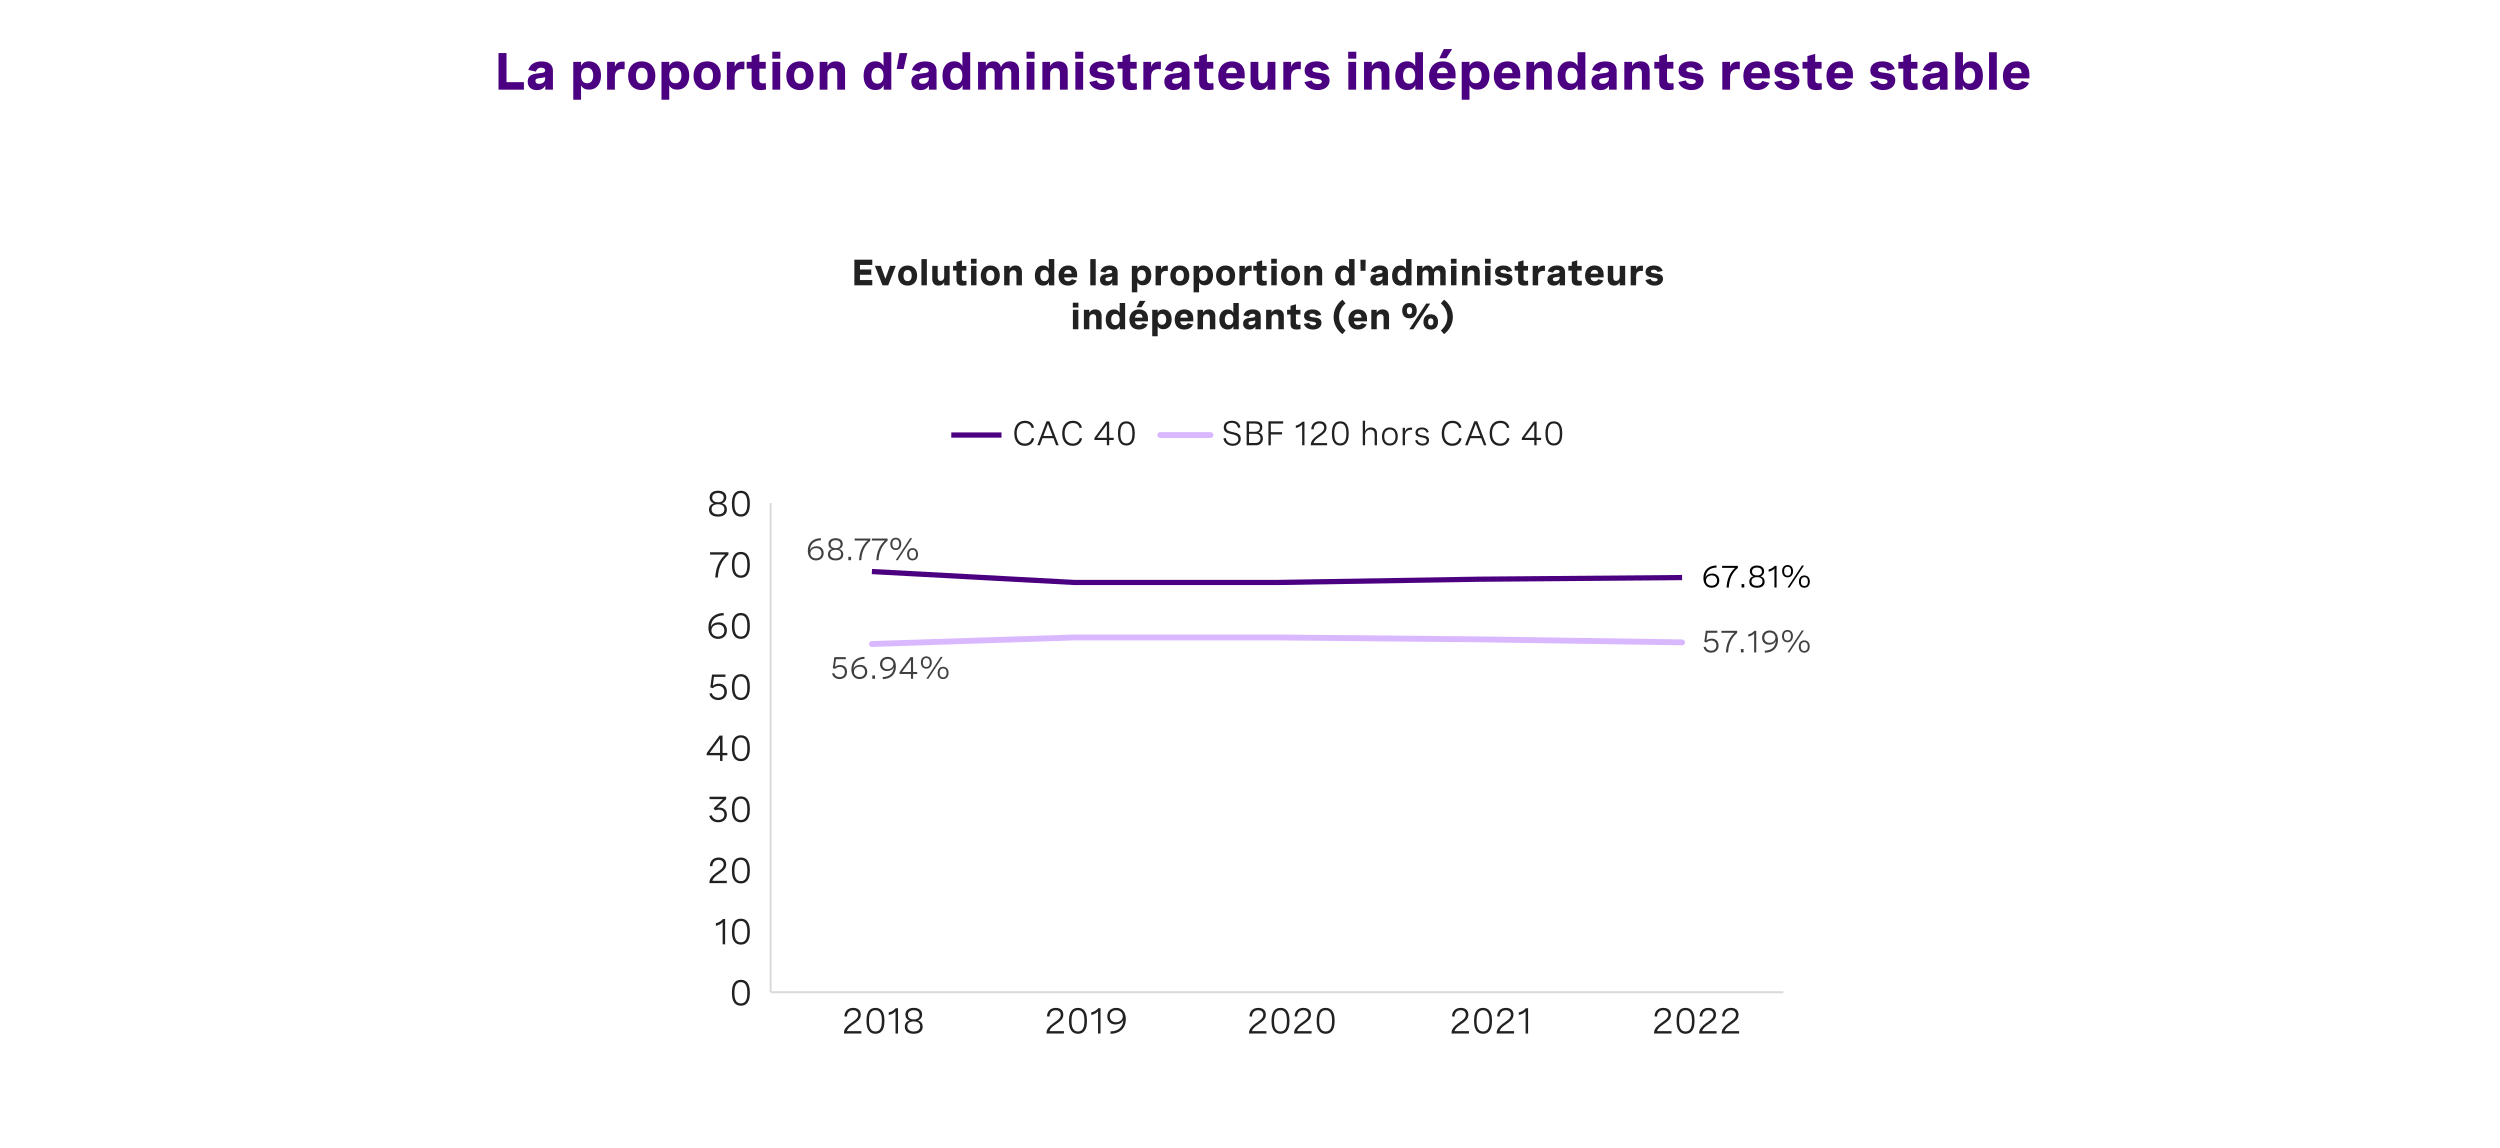 <?xml version="1.0" encoding="UTF-8"?>
<svg id="Layer_1" data-name="Layer 1" xmlns="http://www.w3.org/2000/svg" viewBox="0 0 956 438.88">
  <defs>
    <style>
      .cls-1 {
        stroke: #d9d9d9;
        stroke-width: .75px;
      }

      .cls-1, .cls-2 {
        stroke-linejoin: round;
      }

      .cls-1, .cls-2, .cls-3 {
        fill: none;
      }

      .cls-4 {
        fill: #4a0080;
      }

      .cls-5 {
        fill: #212121;
      }

      .cls-2 {
        stroke: #dab8ff;
        stroke-linecap: round;
        stroke-width: 2.25px;
      }

      .cls-3 {
        stroke: #4a0080;
        stroke-miterlimit: 10;
        stroke-width: 2px;
      }

      .cls-6 {
        fill: #404040;
      }
    </style>
  </defs>
  <g>
    <path class="cls-5" d="m333.56,101.31h-4.71v1.75h4.32v2.01h-4.32v2.02h4.71v2.01h-6.85v-9.8h6.85v2.01Z"/>
    <path class="cls-5" d="m340.32,101.66h2.23l-2.9,7.44h-2.19l-2.9-7.44h2.23l1.78,4.94,1.76-4.94Z"/>
    <path class="cls-5" d="m350.71,105.38c0,2.34-1.41,3.84-3.64,3.84s-3.64-1.5-3.64-3.84,1.41-3.85,3.64-3.85,3.64,1.5,3.64,3.85Zm-5.21,0c0,1.39.57,2.13,1.56,2.13s1.57-.74,1.57-2.13-.57-2.13-1.57-2.13-1.56.74-1.56,2.13Z"/>
    <path class="cls-5" d="m352.35,99.08h2.08v10.03h-2.08v-10.03Z"/>
    <path class="cls-5" d="m363.13,109.11h-2.08v-1.18c-.38.76-1.08,1.29-2.18,1.29-1.52,0-2.38-1-2.38-2.54v-5.01h2.08v4.39c0,.79.31,1.35,1.1,1.35.84,0,1.39-.65,1.39-1.54v-4.2h2.08v7.44Z"/>
    <path class="cls-5" d="m369.54,101.66v1.81h-1.71v3.01c0,.33,0,.94.98.94.2,0,.46-.03.76-.07l.04,1.7c-.46.1-.96.17-1.46.17-1.34,0-2.39-.42-2.39-2.12v-3.62h-1.32v-1.81h1.32v-1.54l2.08-.58v2.13h1.71Z"/>
    <path class="cls-5" d="m373.45,98.95v1.85h-2.16v-1.85h2.16Zm-.04,2.71v7.44h-2.08v-7.44h2.08Z"/>
    <path class="cls-5" d="m382.33,105.38c0,2.34-1.41,3.84-3.64,3.84s-3.64-1.5-3.64-3.84,1.41-3.85,3.64-3.85,3.64,1.5,3.64,3.85Zm-5.21,0c0,1.39.57,2.13,1.57,2.13s1.56-.74,1.56-2.13-.57-2.13-1.56-2.13-1.57.74-1.57,2.13Z"/>
    <path class="cls-5" d="m383.98,101.66h2.08v1.15c.4-.77,1.09-1.29,2.26-1.29,1.56,0,2.46.92,2.46,2.54v5.04h-2.09v-4.42c0-.84-.36-1.35-1.16-1.35-.91,0-1.46.65-1.46,1.54v4.23h-2.08v-7.44Z"/>
    <path class="cls-5" d="m403.15,109.11h-2.04v-1.22c-.44.96-1.2,1.33-2.2,1.33-2.04,0-3.18-1.51-3.18-3.83s1.16-3.86,3.14-3.86c1.04,0,1.78.41,2.2,1.26v-3.71h2.09v10.03Zm-2.09-3.73c0-1.35-.58-2.13-1.63-2.13s-1.63.79-1.63,2.13.58,2.13,1.63,2.13,1.63-.79,1.63-2.13Z"/>
    <path class="cls-5" d="m411.88,106.08h-4.99c.05.83.56,1.46,1.57,1.46.79,0,1.2-.38,1.4-.77l1.91.51c-.51,1.16-1.69,1.93-3.36,1.93-2.31,0-3.62-1.46-3.62-3.79s1.42-3.9,3.66-3.9,3.44,1.37,3.44,3.48v1.07Zm-4.98-1.41h2.9c-.04-1.03-.57-1.48-1.36-1.48-.9,0-1.44.59-1.54,1.48Z"/>
    <path class="cls-5" d="m416.92,99.08h2.08v10.03h-2.08v-10.03Z"/>
    <path class="cls-5" d="m427.38,104.09v5.02h-2.04v-1.12c-.45.86-1.24,1.23-2.24,1.23-1.54,0-2.46-.87-2.46-2.28,0-1.92,1.71-2.1,3.01-2.23.96-.1,1.65-.16,1.65-.78,0-.4-.31-.73-1.04-.73-.83,0-1.25.43-1.44,1.05l-2.03-.45c.43-1.45,1.65-2.28,3.55-2.28,2.01,0,3.04.92,3.04,2.56Zm-2.08,2.11v-.46c-.44.13-.85.19-1.3.25-.75.09-1.29.15-1.29.79,0,.48.31.77.97.77.94,0,1.63-.55,1.63-1.35Z"/>
    <path class="cls-5" d="m432.83,101.66h2.08v1.08c.44-.83,1.11-1.22,2.13-1.22,2.03,0,3.21,1.53,3.21,3.79s-1.18,3.79-3.21,3.79c-1,0-1.74-.38-2.14-1.15v3.85h-2.08v-10.14Zm5.34,3.66c0-1.29-.58-2.08-1.63-2.08s-1.63.79-1.63,2.08.58,2.07,1.63,2.07,1.63-.79,1.63-2.07Z"/>
    <path class="cls-5" d="m441.89,101.66h2.08v1.35c.38-1.12,1.13-1.43,2.05-1.43.2,0,.37.01.57.05l-.03,2.02c-.25-.03-.47-.05-.68-.05-1.19,0-1.91.64-1.91,2v3.51h-2.08v-7.44Z"/>
    <path class="cls-5" d="m454.8,105.38c0,2.34-1.41,3.84-3.64,3.84s-3.64-1.5-3.64-3.84,1.41-3.85,3.64-3.85,3.64,1.5,3.64,3.85Zm-5.21,0c0,1.39.57,2.13,1.56,2.13s1.57-.74,1.57-2.13-.57-2.13-1.57-2.13-1.56.74-1.56,2.13Z"/>
    <path class="cls-5" d="m456.44,101.66h2.08v1.08c.44-.83,1.11-1.22,2.13-1.22,2.03,0,3.21,1.53,3.21,3.79s-1.18,3.79-3.21,3.79c-1,0-1.74-.38-2.14-1.15v3.85h-2.08v-10.14Zm5.34,3.66c0-1.29-.58-2.08-1.63-2.08s-1.63.79-1.63,2.08.58,2.07,1.63,2.07,1.63-.79,1.63-2.07Z"/>
    <path class="cls-5" d="m472.31,105.38c0,2.34-1.41,3.84-3.64,3.84s-3.64-1.5-3.64-3.84,1.41-3.85,3.64-3.85,3.64,1.5,3.64,3.85Zm-5.21,0c0,1.39.57,2.13,1.57,2.13s1.56-.74,1.56-2.13-.57-2.13-1.56-2.13-1.57.74-1.57,2.13Z"/>
    <path class="cls-5" d="m473.95,101.66h2.08v1.35c.38-1.12,1.13-1.43,2.05-1.43.2,0,.37.01.57.05l-.03,2.02c-.25-.03-.47-.05-.68-.05-1.19,0-1.91.64-1.91,2v3.51h-2.08v-7.44Z"/>
    <path class="cls-5" d="m484.35,101.66v1.81h-1.71v3.01c0,.33,0,.94.98.94.2,0,.46-.03.76-.07l.04,1.7c-.46.1-.96.17-1.46.17-1.34,0-2.39-.42-2.39-2.12v-3.62h-1.32v-1.81h1.32v-1.54l2.08-.58v2.13h1.71Z"/>
    <path class="cls-5" d="m488.26,98.95v1.85h-2.16v-1.85h2.16Zm-.04,2.71v7.44h-2.08v-7.44h2.08Z"/>
    <path class="cls-5" d="m497.15,105.38c0,2.34-1.41,3.84-3.64,3.84s-3.64-1.5-3.64-3.84,1.41-3.85,3.64-3.85,3.64,1.5,3.64,3.85Zm-5.21,0c0,1.39.57,2.13,1.57,2.13s1.56-.74,1.56-2.13-.57-2.13-1.56-2.13-1.57.74-1.57,2.13Z"/>
    <path class="cls-5" d="m498.79,101.66h2.08v1.15c.4-.77,1.09-1.29,2.26-1.29,1.56,0,2.46.92,2.46,2.54v5.04h-2.09v-4.42c0-.84-.36-1.35-1.16-1.35-.91,0-1.46.65-1.46,1.54v4.23h-2.08v-7.44Z"/>
    <path class="cls-5" d="m517.97,109.11h-2.04v-1.22c-.44.96-1.2,1.33-2.2,1.33-2.04,0-3.18-1.51-3.18-3.83s1.16-3.86,3.14-3.86c1.04,0,1.78.41,2.2,1.26v-3.71h2.09v10.03Zm-2.09-3.73c0-1.35-.58-2.13-1.63-2.13s-1.63.79-1.63,2.13.58,2.13,1.63,2.13,1.63-.79,1.63-2.13Z"/>
    <path class="cls-5" d="m522.23,99.31l-.07,4.25h-1.87l-.07-4.25h2.01Z"/>
    <path class="cls-5" d="m530.75,104.09v5.02h-2.04v-1.12c-.45.86-1.24,1.23-2.24,1.23-1.54,0-2.46-.87-2.46-2.28,0-1.92,1.72-2.1,3.02-2.23.96-.1,1.65-.16,1.65-.78,0-.4-.31-.73-1.05-.73-.83,0-1.25.43-1.44,1.05l-2.03-.45c.43-1.45,1.65-2.28,3.55-2.28,2.01,0,3.04.92,3.04,2.56Zm-2.08,2.11v-.46c-.45.13-.86.19-1.31.25-.75.09-1.29.15-1.29.79,0,.48.31.77.97.77.94,0,1.63-.55,1.63-1.35Z"/>
    <path class="cls-5" d="m539.75,109.11h-2.04v-1.22c-.44.96-1.2,1.33-2.2,1.33-2.04,0-3.18-1.51-3.18-3.83s1.16-3.86,3.14-3.86c1.04,0,1.78.41,2.2,1.26v-3.71h2.09v10.03Zm-2.09-3.73c0-1.35-.58-2.13-1.63-2.13s-1.63.79-1.63,2.13.58,2.13,1.63,2.13,1.63-.79,1.63-2.13Z"/>
    <path class="cls-5" d="m541.86,101.66h2.08v1.16c.38-.79,1-1.3,2.04-1.3,1.15,0,1.73.61,2.02,1.52.45-1,1.27-1.52,2.41-1.52,1.6,0,2.42.99,2.42,2.48v5.1h-2.08v-4.47c0-.83-.39-1.3-1.11-1.3-.79,0-1.26.58-1.26,1.4v4.37h-2.08v-4.47c0-.83-.38-1.3-1.09-1.3-.8,0-1.27.59-1.27,1.4v4.37h-2.08v-7.44Z"/>
    <path class="cls-5" d="m556.99,98.95v1.85h-2.16v-1.85h2.16Zm-.04,2.71v7.44h-2.08v-7.44h2.08Z"/>
    <path class="cls-5" d="m559.07,101.66h2.08v1.15c.4-.77,1.09-1.29,2.26-1.29,1.56,0,2.46.92,2.46,2.54v5.04h-2.09v-4.42c0-.84-.36-1.35-1.16-1.35-.91,0-1.46.65-1.46,1.54v4.23h-2.08v-7.44Z"/>
    <path class="cls-5" d="m570.02,98.95v1.85h-2.16v-1.85h2.16Zm-.04,2.71v7.44h-2.08v-7.44h2.08Z"/>
    <path class="cls-5" d="m576.28,104.04c-.17-.55-.6-.91-1.44-.91-.72,0-1.08.28-1.08.68,0,.58.76.67,1.66.77,1.32.15,2.95.31,2.95,2.06,0,1.54-1.29,2.58-3.22,2.58-1.75,0-3.1-.85-3.51-2.13l1.97-.45c.19.59.74.98,1.57.98.69,0,1.12-.28,1.12-.69,0-.54-.75-.64-1.63-.76-1.33-.18-2.98-.4-2.98-2.16,0-1.54,1.25-2.47,3.21-2.47s2.99.86,3.32,2.06l-1.96.44Z"/>
    <path class="cls-5" d="m584.31,101.66v1.81h-1.71v3.01c0,.33,0,.94.98.94.2,0,.46-.03.76-.07l.04,1.7c-.46.1-.96.17-1.46.17-1.34,0-2.39-.42-2.39-2.12v-3.62h-1.32v-1.81h1.32v-1.54l2.08-.58v2.13h1.71Z"/>
    <path class="cls-5" d="m586.1,101.66h2.08v1.35c.38-1.12,1.13-1.43,2.05-1.43.2,0,.37.01.57.05l-.03,2.02c-.25-.03-.47-.05-.68-.05-1.19,0-1.91.64-1.91,2v3.51h-2.08v-7.44Z"/>
    <path class="cls-5" d="m598.47,104.09v5.02h-2.04v-1.12c-.45.86-1.24,1.23-2.24,1.23-1.54,0-2.46-.87-2.46-2.28,0-1.92,1.71-2.1,3.01-2.23.96-.1,1.65-.16,1.65-.78,0-.4-.31-.73-1.04-.73-.83,0-1.25.43-1.44,1.05l-2.03-.45c.43-1.45,1.65-2.28,3.55-2.28,2.01,0,3.04.92,3.04,2.56Zm-2.08,2.11v-.46c-.44.13-.85.19-1.3.25-.75.09-1.29.15-1.29.79,0,.48.31.77.97.77.94,0,1.63-.55,1.63-1.35Z"/>
    <path class="cls-5" d="m604.83,101.66v1.81h-1.71v3.01c0,.33,0,.94.98.94.2,0,.46-.03.76-.07l.04,1.7c-.46.1-.96.17-1.46.17-1.34,0-2.39-.42-2.39-2.12v-3.62h-1.32v-1.81h1.32v-1.54l2.08-.58v2.13h1.71Z"/>
    <path class="cls-5" d="m613.23,106.08h-4.99c.05.83.56,1.46,1.56,1.46.79,0,1.2-.38,1.4-.77l1.91.51c-.51,1.16-1.69,1.93-3.36,1.93-2.31,0-3.62-1.46-3.62-3.79s1.41-3.9,3.66-3.9,3.44,1.37,3.44,3.48v1.07Zm-4.98-1.41h2.9c-.04-1.03-.57-1.48-1.36-1.48-.9,0-1.44.59-1.54,1.48Z"/>
    <path class="cls-5" d="m621.46,109.11h-2.08v-1.18c-.38.76-1.08,1.29-2.18,1.29-1.52,0-2.38-1-2.38-2.54v-5.01h2.08v4.39c0,.79.31,1.35,1.1,1.35.84,0,1.39-.65,1.39-1.54v-4.2h2.08v7.44Z"/>
    <path class="cls-5" d="m623.57,101.66h2.08v1.35c.38-1.12,1.13-1.43,2.05-1.43.2,0,.37.01.57.05l-.03,2.02c-.25-.03-.47-.05-.68-.05-1.19,0-1.91.64-1.91,2v3.51h-2.08v-7.44Z"/>
    <path class="cls-5" d="m633.85,104.04c-.17-.55-.6-.91-1.44-.91-.72,0-1.08.28-1.08.68,0,.58.76.67,1.66.77,1.32.15,2.95.31,2.95,2.06,0,1.54-1.29,2.58-3.22,2.58-1.75,0-3.1-.85-3.51-2.13l1.97-.45c.19.59.74.98,1.57.98.69,0,1.12-.28,1.12-.69,0-.54-.75-.64-1.63-.76-1.33-.18-2.98-.4-2.98-2.16,0-1.54,1.25-2.47,3.21-2.47s2.99.86,3.32,2.06l-1.96.44Z"/>
    <path class="cls-5" d="m412.4,115.75v1.85h-2.16v-1.85h2.16Zm-.04,2.71v7.44h-2.08v-7.44h2.08Z"/>
    <path class="cls-5" d="m414.47,118.46h2.08v1.15c.4-.77,1.09-1.29,2.26-1.29,1.56,0,2.45.92,2.45,2.54v5.04h-2.08v-4.42c0-.84-.36-1.35-1.16-1.35-.91,0-1.46.65-1.46,1.54v4.23h-2.08v-7.44Z"/>
    <path class="cls-5" d="m430.25,125.91h-2.04v-1.22c-.44.96-1.2,1.33-2.2,1.33-2.04,0-3.18-1.51-3.18-3.83s1.16-3.86,3.14-3.86c1.04,0,1.78.41,2.2,1.26v-3.71h2.08v10.03Zm-2.08-3.73c0-1.35-.58-2.13-1.63-2.13s-1.63.79-1.63,2.13.58,2.13,1.63,2.13,1.63-.79,1.63-2.13Z"/>
    <path class="cls-5" d="m438.98,122.88h-4.99c.05.83.56,1.46,1.57,1.46.79,0,1.2-.38,1.4-.77l1.91.51c-.51,1.16-1.69,1.93-3.36,1.93-2.31,0-3.62-1.46-3.62-3.79s1.42-3.9,3.66-3.9,3.44,1.37,3.44,3.48v1.07Zm-4.98-1.41h2.9c-.04-1.03-.57-1.48-1.36-1.48-.9,0-1.44.59-1.54,1.48Zm4.05-6.43l-1.55,2.45h-1.87l1.18-2.45h2.24Z"/>
    <path class="cls-5" d="m440.62,118.46h2.08v1.08c.44-.83,1.11-1.22,2.13-1.22,2.03,0,3.21,1.53,3.21,3.79s-1.18,3.79-3.21,3.79c-1,0-1.74-.38-2.14-1.15v3.85h-2.08v-10.14Zm5.34,3.66c0-1.29-.58-2.08-1.63-2.08s-1.63.79-1.63,2.08.58,2.07,1.63,2.07,1.63-.79,1.63-2.07Z"/>
    <path class="cls-5" d="m456.3,122.88h-4.99c.05.83.56,1.46,1.57,1.46.79,0,1.2-.38,1.4-.77l1.91.51c-.51,1.16-1.69,1.93-3.36,1.93-2.31,0-3.62-1.46-3.62-3.79s1.42-3.9,3.66-3.9,3.44,1.37,3.44,3.48v1.07Zm-4.98-1.41h2.9c-.04-1.03-.57-1.48-1.36-1.48-.9,0-1.44.59-1.54,1.48Z"/>
    <path class="cls-5" d="m457.94,118.46h2.08v1.15c.4-.77,1.09-1.29,2.26-1.29,1.56,0,2.45.92,2.45,2.54v5.04h-2.08v-4.42c0-.84-.36-1.35-1.16-1.35-.91,0-1.46.65-1.46,1.54v4.23h-2.08v-7.44Z"/>
    <path class="cls-5" d="m473.71,125.91h-2.04v-1.22c-.44.96-1.2,1.33-2.2,1.33-2.04,0-3.18-1.51-3.18-3.83s1.16-3.86,3.14-3.86c1.04,0,1.78.41,2.2,1.26v-3.71h2.08v10.03Zm-2.08-3.73c0-1.35-.58-2.13-1.63-2.13s-1.63.79-1.63,2.13.58,2.13,1.63,2.13,1.63-.79,1.63-2.13Z"/>
    <path class="cls-5" d="m482.1,120.89v5.02h-2.04v-1.12c-.45.86-1.24,1.23-2.24,1.23-1.54,0-2.46-.87-2.46-2.28,0-1.92,1.72-2.1,3.01-2.23.96-.1,1.65-.16,1.65-.78,0-.4-.31-.73-1.05-.73-.83,0-1.25.43-1.44,1.05l-2.03-.45c.43-1.45,1.65-2.28,3.55-2.28,2.01,0,3.04.92,3.04,2.56Zm-2.08,2.11v-.46c-.44.13-.85.19-1.31.25-.75.09-1.29.15-1.29.79,0,.48.31.77.97.77.94,0,1.63-.55,1.63-1.35Z"/>
    <path class="cls-5" d="m484.15,118.46h2.08v1.15c.4-.77,1.09-1.29,2.26-1.29,1.56,0,2.45.92,2.45,2.54v5.04h-2.08v-4.42c0-.84-.36-1.35-1.16-1.35-.91,0-1.46.65-1.46,1.54v4.23h-2.08v-7.44Z"/>
    <path class="cls-5" d="m497.28,118.46v1.81h-1.71v3.01c0,.33,0,.94.98.94.2,0,.46-.03.76-.07l.04,1.7c-.46.1-.96.17-1.46.17-1.34,0-2.39-.42-2.39-2.12v-3.62h-1.32v-1.81h1.32v-1.54l2.08-.58v2.13h1.71Z"/>
    <path class="cls-5" d="m503.25,120.84c-.17-.55-.59-.91-1.44-.91-.72,0-1.08.28-1.08.68,0,.58.76.67,1.66.77,1.32.15,2.95.31,2.95,2.06,0,1.54-1.29,2.58-3.22,2.58-1.75,0-3.1-.85-3.51-2.13l1.97-.45c.19.59.74.98,1.57.98.69,0,1.12-.28,1.12-.69,0-.54-.75-.64-1.63-.76-1.33-.18-2.98-.4-2.98-2.16,0-1.54,1.25-2.47,3.21-2.47s2.99.86,3.32,2.06l-1.96.44Z"/>
    <path class="cls-5" d="m514.55,126.36l-1.21,1.42c-2.19-1.67-3.37-4.02-3.37-6.59s1.18-4.92,3.37-6.6l1.21,1.43c-1.64,1.42-2.49,3.19-2.49,5.17s.85,3.75,2.49,5.17Z"/>
    <path class="cls-5" d="m522.74,122.88h-4.99c.05.83.56,1.46,1.57,1.46.79,0,1.2-.38,1.4-.77l1.91.51c-.51,1.16-1.69,1.93-3.36,1.93-2.31,0-3.62-1.46-3.62-3.79s1.42-3.9,3.66-3.9,3.44,1.37,3.44,3.48v1.07Zm-4.98-1.41h2.9c-.04-1.03-.57-1.48-1.36-1.48-.9,0-1.44.59-1.54,1.48Z"/>
    <path class="cls-5" d="m524.38,118.46h2.08v1.15c.4-.77,1.09-1.29,2.26-1.29,1.56,0,2.45.92,2.45,2.54v5.04h-2.08v-4.42c0-.84-.36-1.35-1.16-1.35-.91,0-1.46.65-1.46,1.54v4.23h-2.08v-7.44Z"/>
    <path class="cls-5" d="m541.77,118.79c0,1.78-.94,2.93-2.78,2.93s-2.79-1.15-2.79-2.93.94-2.91,2.79-2.91,2.78,1.14,2.78,2.91Zm-3.8,0c0,.91.31,1.37,1.02,1.37s1.02-.46,1.02-1.37-.32-1.35-1.02-1.35-1.02.45-1.02,1.35Zm8.95-2.69l-6.43,9.8h-1.56l6.43-9.8h1.56Zm2.98,6.99c0,1.78-.94,2.93-2.78,2.93s-2.79-1.15-2.79-2.93.94-2.91,2.79-2.91,2.78,1.14,2.78,2.91Zm-3.79,0c0,.91.31,1.37,1.01,1.37s1.02-.46,1.02-1.37-.32-1.35-1.02-1.35-1.01.45-1.01,1.35Z"/>
    <path class="cls-5" d="m550.99,116.02l1.21-1.43c2.19,1.67,3.37,4.03,3.37,6.6s-1.18,4.92-3.37,6.59l-1.21-1.42c1.64-1.42,2.49-3.2,2.49-5.17s-.85-3.75-2.49-5.17Z"/>
  </g>
  <g>
    <path class="cls-4" d="m190.63,34.29v-14h3.06v11.13h6.65v2.87h-9.71Z"/>
    <path class="cls-4" d="m211.44,27.13v7.17h-2.92v-1.6c-.64,1.23-1.78,1.76-3.2,1.76-2.21,0-3.52-1.24-3.52-3.25,0-2.74,2.45-3,4.31-3.18,1.38-.14,2.36-.23,2.36-1.11,0-.58-.44-1.04-1.49-1.04-1.19,0-1.79.62-2.05,1.5l-2.9-.64c.62-2.07,2.35-3.25,5.08-3.25,2.87,0,4.34,1.32,4.34,3.66Zm-2.97,3.01v-.65c-.63.19-1.22.27-1.87.35-1.07.13-1.85.21-1.85,1.13,0,.68.44,1.09,1.39,1.09,1.34,0,2.32-.79,2.32-1.92Z"/>
    <path class="cls-4" d="m219.22,23.66h2.97v1.54c.63-1.18,1.59-1.74,3.05-1.74,2.9,0,4.59,2.19,4.59,5.42s-1.69,5.41-4.58,5.41c-1.44,0-2.48-.55-3.06-1.64v5.5h-2.97v-14.49Zm7.63,5.22c0-1.84-.83-2.97-2.32-2.97s-2.33,1.13-2.33,2.97.83,2.96,2.33,2.96,2.32-1.13,2.32-2.96Z"/>
    <path class="cls-4" d="m232.16,23.66h2.97v1.93c.55-1.6,1.61-2.04,2.93-2.04.28,0,.53.02.82.07l-.04,2.88c-.35-.05-.67-.08-.98-.08-1.7,0-2.73.92-2.73,2.86v5.01h-2.97v-10.63Z"/>
    <path class="cls-4" d="m250.61,28.96c0,3.35-2.01,5.49-5.21,5.49s-5.21-2.14-5.21-5.49,2.01-5.5,5.21-5.5,5.21,2.14,5.21,5.5Zm-7.44,0c0,1.98.81,3.04,2.24,3.04s2.24-1.05,2.24-3.04-.81-3.05-2.24-3.05-2.24,1.05-2.24,3.05Z"/>
    <path class="cls-4" d="m252.95,23.66h2.97v1.54c.63-1.18,1.59-1.74,3.05-1.74,2.9,0,4.59,2.19,4.59,5.42s-1.69,5.41-4.58,5.41c-1.44,0-2.48-.55-3.06-1.64v5.5h-2.97v-14.49Zm7.63,5.22c0-1.84-.83-2.97-2.32-2.97s-2.33,1.13-2.33,2.97.83,2.96,2.33,2.96,2.32-1.13,2.32-2.96Z"/>
    <path class="cls-4" d="m275.62,28.96c0,3.35-2.01,5.49-5.21,5.49s-5.21-2.14-5.21-5.49,2.01-5.5,5.21-5.5,5.21,2.14,5.21,5.5Zm-7.44,0c0,1.98.81,3.04,2.24,3.04s2.24-1.05,2.24-3.04-.81-3.05-2.24-3.05-2.24,1.05-2.24,3.05Z"/>
    <path class="cls-4" d="m277.96,23.66h2.97v1.93c.55-1.6,1.61-2.04,2.93-2.04.28,0,.53.02.82.07l-.04,2.88c-.35-.05-.67-.08-.98-.08-1.7,0-2.73.92-2.73,2.86v5.01h-2.97v-10.63Z"/>
    <path class="cls-4" d="m292.82,23.66v2.59h-2.44v4.3c0,.48,0,1.34,1.4,1.34.28,0,.66-.04,1.08-.1l.06,2.42c-.65.15-1.38.24-2.09.24-1.91,0-3.42-.61-3.42-3.03v-5.18h-1.88v-2.59h1.88v-2.21l2.97-.83v3.04h2.44Z"/>
    <path class="cls-4" d="m298.41,19.78v2.65h-3.09v-2.65h3.09Zm-.06,3.88v10.63h-2.97v-10.63h2.97Z"/>
    <path class="cls-4" d="m311.1,28.96c0,3.35-2.01,5.49-5.21,5.49s-5.21-2.14-5.21-5.49,2.01-5.5,5.21-5.5,5.21,2.14,5.21,5.5Zm-7.44,0c0,1.98.81,3.04,2.24,3.04s2.24-1.05,2.24-3.04-.81-3.05-2.24-3.05-2.24,1.05-2.24,3.05Z"/>
    <path class="cls-4" d="m313.45,23.66h2.97v1.64c.57-1.1,1.55-1.84,3.22-1.84,2.23,0,3.51,1.31,3.51,3.63v7.2h-2.98v-6.31c0-1.2-.51-1.93-1.66-1.93-1.3,0-2.09.93-2.09,2.2v6.04h-2.97v-10.63Z"/>
    <path class="cls-4" d="m340.84,34.29h-2.92v-1.74c-.62,1.38-1.72,1.89-3.14,1.89-2.91,0-4.54-2.16-4.54-5.48s1.66-5.51,4.48-5.51c1.48,0,2.54.59,3.14,1.8v-5.29h2.98v14.33Zm-2.98-5.33c0-1.92-.83-3.05-2.32-3.05s-2.33,1.12-2.33,3.05.83,3.04,2.33,3.04,2.32-1.13,2.32-3.04Z"/>
    <path class="cls-4" d="m342.88,26.39l1.13-6.1h2.94l-1.39,6.1h-2.69Z"/>
    <path class="cls-4" d="m358.14,27.13v7.17h-2.92v-1.6c-.64,1.23-1.78,1.76-3.2,1.76-2.21,0-3.52-1.24-3.52-3.25,0-2.74,2.45-3,4.31-3.18,1.38-.14,2.36-.23,2.36-1.11,0-.58-.44-1.04-1.49-1.04-1.19,0-1.79.62-2.05,1.5l-2.9-.64c.62-2.07,2.35-3.25,5.08-3.25,2.87,0,4.34,1.32,4.34,3.66Zm-2.97,3.01v-.65c-.63.19-1.22.27-1.87.35-1.07.13-1.85.21-1.85,1.13,0,.68.44,1.09,1.39,1.09,1.34,0,2.32-.79,2.32-1.92Z"/>
    <path class="cls-4" d="m371,34.29h-2.92v-1.74c-.62,1.38-1.72,1.89-3.14,1.89-2.91,0-4.54-2.16-4.54-5.48s1.66-5.51,4.48-5.51c1.48,0,2.54.59,3.14,1.8v-5.29h2.98v14.33Zm-2.98-5.33c0-1.92-.83-3.05-2.32-3.05s-2.33,1.12-2.33,3.05.83,3.04,2.33,3.04,2.32-1.13,2.32-3.04Z"/>
    <path class="cls-4" d="m374.01,23.66h2.97v1.66c.54-1.13,1.43-1.86,2.91-1.86,1.64,0,2.47.87,2.89,2.17.64-1.44,1.81-2.17,3.44-2.17,2.29,0,3.46,1.42,3.46,3.54v7.29h-2.97v-6.39c0-1.18-.56-1.86-1.58-1.86-1.13,0-1.8.83-1.8,2v6.24h-2.97v-6.39c0-1.19-.54-1.86-1.56-1.86-1.14,0-1.82.84-1.82,2v6.24h-2.97v-10.63Z"/>
    <path class="cls-4" d="m395.63,19.78v2.65h-3.09v-2.65h3.09Zm-.06,3.88v10.63h-2.97v-10.63h2.97Z"/>
    <path class="cls-4" d="m398.6,23.66h2.97v1.64c.57-1.1,1.55-1.84,3.22-1.84,2.23,0,3.51,1.31,3.51,3.63v7.2h-2.98v-6.31c0-1.2-.51-1.93-1.66-1.93-1.3,0-2.09.93-2.09,2.2v6.04h-2.97v-10.63Z"/>
    <path class="cls-4" d="m414.25,19.78v2.65h-3.09v-2.65h3.09Zm-.06,3.88v10.63h-2.97v-10.63h2.97Z"/>
    <path class="cls-4" d="m423.18,27.05c-.24-.78-.85-1.3-2.05-1.3-1.04,0-1.54.4-1.54.97,0,.83,1.08.96,2.37,1.1,1.88.21,4.22.45,4.22,2.94,0,2.2-1.84,3.69-4.6,3.69-2.5,0-4.42-1.21-5.02-3.05l2.81-.64c.27.84,1.05,1.4,2.25,1.4.99,0,1.6-.4,1.6-.99,0-.77-1.06-.92-2.32-1.08-1.9-.25-4.26-.57-4.26-3.09,0-2.2,1.79-3.54,4.59-3.54s4.28,1.23,4.75,2.95l-2.79.63Z"/>
    <path class="cls-4" d="m434.66,23.66v2.59h-2.44v4.3c0,.48,0,1.34,1.4,1.34.28,0,.66-.04,1.08-.1l.06,2.42c-.65.15-1.38.24-2.09.24-1.91,0-3.42-.61-3.42-3.03v-5.18h-1.88v-2.59h1.88v-2.21l2.97-.83v3.04h2.44Z"/>
    <path class="cls-4" d="m437.22,23.66h2.97v1.93c.55-1.6,1.61-2.04,2.93-2.04.28,0,.53.02.82.07l-.04,2.88c-.35-.05-.67-.08-.98-.08-1.7,0-2.73.92-2.73,2.86v5.01h-2.97v-10.63Z"/>
    <path class="cls-4" d="m454.89,27.13v7.17h-2.92v-1.6c-.64,1.23-1.78,1.76-3.2,1.76-2.21,0-3.52-1.24-3.52-3.25,0-2.74,2.45-3,4.31-3.18,1.38-.14,2.36-.23,2.36-1.11,0-.58-.44-1.04-1.49-1.04-1.19,0-1.79.62-2.05,1.5l-2.9-.64c.62-2.07,2.35-3.25,5.08-3.25,2.87,0,4.34,1.32,4.34,3.66Zm-2.97,3.01v-.65c-.63.19-1.22.27-1.87.35-1.07.13-1.85.21-1.85,1.13,0,.68.44,1.09,1.39,1.09,1.34,0,2.32-.79,2.32-1.92Z"/>
    <path class="cls-4" d="m463.96,23.66v2.59h-2.44v4.3c0,.48,0,1.34,1.4,1.34.28,0,.66-.04,1.08-.1l.06,2.42c-.65.15-1.38.24-2.09.24-1.91,0-3.42-.61-3.42-3.03v-5.18h-1.88v-2.59h1.88v-2.21l2.97-.83v3.04h2.44Z"/>
    <path class="cls-4" d="m475.98,29.97h-7.13c.07,1.18.8,2.09,2.24,2.09,1.13,0,1.71-.54,2-1.1l2.72.73c-.73,1.66-2.41,2.76-4.79,2.76-3.3,0-5.18-2.09-5.18-5.41s2.02-5.58,5.22-5.58,4.91,1.96,4.91,4.97v1.53Zm-7.12-2.01h4.14c-.06-1.46-.81-2.11-1.94-2.11-1.29,0-2.06.84-2.2,2.11Z"/>
    <path class="cls-4" d="m487.72,34.29h-2.98v-1.68c-.55,1.08-1.54,1.84-3.12,1.84-2.17,0-3.41-1.43-3.41-3.63v-7.16h2.97v6.27c0,1.13.45,1.93,1.57,1.93,1.2,0,1.98-.93,1.98-2.2v-6.01h2.98v10.63Z"/>
    <path class="cls-4" d="m490.74,23.66h2.97v1.93c.55-1.6,1.61-2.04,2.93-2.04.28,0,.53.02.82.07l-.04,2.88c-.35-.05-.67-.08-.98-.08-1.7,0-2.73.92-2.73,2.86v5.01h-2.97v-10.63Z"/>
    <path class="cls-4" d="m505.43,27.05c-.24-.78-.85-1.3-2.05-1.3-1.04,0-1.54.4-1.54.97,0,.83,1.08.96,2.37,1.1,1.88.21,4.22.45,4.22,2.94,0,2.2-1.84,3.69-4.6,3.69-2.5,0-4.42-1.21-5.02-3.05l2.81-.64c.27.84,1.05,1.4,2.25,1.4.99,0,1.6-.4,1.6-.99,0-.77-1.06-.92-2.32-1.08-1.9-.25-4.26-.57-4.26-3.09,0-2.2,1.79-3.54,4.59-3.54s4.28,1.23,4.75,2.95l-2.79.63Z"/>
    <path class="cls-4" d="m518.64,19.78v2.65h-3.09v-2.65h3.09Zm-.06,3.88v10.63h-2.97v-10.63h2.97Z"/>
    <path class="cls-4" d="m521.61,23.66h2.97v1.64c.57-1.1,1.55-1.84,3.22-1.84,2.23,0,3.51,1.31,3.51,3.63v7.2h-2.98v-6.31c0-1.2-.51-1.93-1.66-1.93-1.3,0-2.09.93-2.09,2.2v6.04h-2.97v-10.63Z"/>
    <path class="cls-4" d="m544.15,34.29h-2.92v-1.74c-.62,1.38-1.72,1.89-3.14,1.89-2.91,0-4.54-2.16-4.54-5.48s1.66-5.51,4.48-5.51c1.48,0,2.54.59,3.14,1.8v-5.29h2.98v14.33Zm-2.98-5.33c0-1.92-.83-3.05-2.32-3.05s-2.33,1.12-2.33,3.05.83,3.04,2.33,3.04,2.32-1.13,2.32-3.04Z"/>
    <path class="cls-4" d="m556.62,29.97h-7.13c.07,1.18.8,2.09,2.24,2.09,1.13,0,1.71-.54,2-1.1l2.72.73c-.73,1.66-2.41,2.76-4.79,2.76-3.3,0-5.18-2.09-5.18-5.41s2.02-5.58,5.22-5.58,4.91,1.96,4.91,4.97v1.53Zm-7.12-2.01h4.14c-.06-1.46-.81-2.11-1.94-2.11-1.29,0-2.06.84-2.2,2.11Zm5.79-9.19l-2.22,3.5h-2.67l1.68-3.5h3.2Z"/>
    <path class="cls-4" d="m558.96,23.66h2.97v1.54c.63-1.18,1.59-1.74,3.05-1.74,2.9,0,4.59,2.19,4.59,5.42s-1.69,5.41-4.58,5.41c-1.44,0-2.48-.55-3.06-1.64v5.5h-2.97v-14.49Zm7.63,5.22c0-1.84-.83-2.97-2.32-2.97s-2.33,1.13-2.33,2.97.83,2.96,2.33,2.96,2.32-1.13,2.32-2.96Z"/>
    <path class="cls-4" d="m581.36,29.97h-7.13c.07,1.18.8,2.09,2.24,2.09,1.13,0,1.71-.54,2-1.1l2.72.73c-.73,1.66-2.41,2.76-4.79,2.76-3.3,0-5.18-2.09-5.18-5.41s2.02-5.58,5.22-5.58,4.91,1.96,4.91,4.97v1.53Zm-7.12-2.01h4.14c-.06-1.46-.81-2.11-1.94-2.11-1.29,0-2.06.84-2.2,2.11Z"/>
    <path class="cls-4" d="m583.7,23.66h2.97v1.64c.57-1.1,1.55-1.84,3.22-1.84,2.23,0,3.51,1.31,3.51,3.63v7.2h-2.98v-6.31c0-1.2-.51-1.93-1.66-1.93-1.3,0-2.09.93-2.09,2.2v6.04h-2.97v-10.63Z"/>
    <path class="cls-4" d="m606.24,34.29h-2.92v-1.74c-.62,1.38-1.72,1.89-3.14,1.89-2.91,0-4.54-2.16-4.54-5.48s1.66-5.51,4.48-5.51c1.48,0,2.54.59,3.14,1.8v-5.29h2.98v14.33Zm-2.98-5.33c0-1.92-.83-3.05-2.32-3.05s-2.33,1.12-2.33,3.05.83,3.04,2.33,3.04,2.32-1.13,2.32-3.04Z"/>
    <path class="cls-4" d="m618.21,27.13v7.17h-2.92v-1.6c-.64,1.23-1.78,1.76-3.2,1.76-2.21,0-3.52-1.24-3.52-3.25,0-2.74,2.45-3,4.31-3.18,1.38-.14,2.36-.23,2.36-1.11,0-.58-.44-1.04-1.49-1.04-1.19,0-1.79.62-2.05,1.5l-2.9-.64c.62-2.07,2.35-3.25,5.08-3.25,2.87,0,4.34,1.32,4.34,3.66Zm-2.97,3.01v-.65c-.63.19-1.22.27-1.87.35-1.07.13-1.85.21-1.85,1.13,0,.68.44,1.09,1.39,1.09,1.34,0,2.32-.79,2.32-1.92Z"/>
    <path class="cls-4" d="m621.14,23.66h2.97v1.64c.57-1.1,1.55-1.84,3.22-1.84,2.23,0,3.51,1.31,3.51,3.63v7.2h-2.98v-6.31c0-1.2-.51-1.93-1.66-1.93-1.3,0-2.09.93-2.09,2.2v6.04h-2.97v-10.63Z"/>
    <path class="cls-4" d="m639.9,23.66v2.59h-2.44v4.3c0,.48,0,1.34,1.4,1.34.28,0,.66-.04,1.08-.1l.06,2.42c-.65.15-1.38.24-2.09.24-1.91,0-3.42-.61-3.42-3.03v-5.18h-1.88v-2.59h1.88v-2.21l2.97-.83v3.04h2.44Z"/>
    <path class="cls-4" d="m648.43,27.05c-.24-.78-.85-1.3-2.05-1.3-1.04,0-1.54.4-1.54.97,0,.83,1.08.96,2.37,1.1,1.88.21,4.22.45,4.22,2.94,0,2.2-1.84,3.69-4.6,3.69-2.5,0-4.42-1.21-5.02-3.05l2.81-.64c.27.84,1.05,1.4,2.25,1.4.99,0,1.6-.4,1.6-.99,0-.77-1.06-.92-2.32-1.08-1.9-.25-4.26-.57-4.26-3.09,0-2.2,1.79-3.54,4.59-3.54s4.28,1.23,4.75,2.95l-2.79.63Z"/>
    <path class="cls-4" d="m658.61,23.66h2.97v1.93c.55-1.6,1.61-2.04,2.93-2.04.28,0,.53.02.82.07l-.04,2.88c-.35-.05-.67-.08-.98-.08-1.7,0-2.73.92-2.73,2.86v5.01h-2.97v-10.63Z"/>
    <path class="cls-4" d="m676.79,29.97h-7.13c.07,1.18.8,2.09,2.24,2.09,1.13,0,1.71-.54,2-1.1l2.72.73c-.73,1.66-2.41,2.76-4.79,2.76-3.3,0-5.18-2.09-5.18-5.41s2.02-5.58,5.22-5.58,4.91,1.96,4.91,4.97v1.53Zm-7.12-2.01h4.14c-.06-1.46-.81-2.11-1.94-2.11-1.29,0-2.06.84-2.2,2.11Z"/>
    <path class="cls-4" d="m685.1,27.05c-.24-.78-.85-1.3-2.05-1.3-1.04,0-1.54.4-1.54.97,0,.83,1.08.96,2.37,1.1,1.88.21,4.22.45,4.22,2.94,0,2.2-1.84,3.69-4.6,3.69-2.5,0-4.42-1.21-5.02-3.05l2.81-.64c.27.84,1.05,1.4,2.25,1.4.99,0,1.6-.4,1.6-.99,0-.77-1.06-.92-2.32-1.08-1.9-.25-4.26-.57-4.26-3.09,0-2.2,1.79-3.54,4.59-3.54s4.28,1.23,4.75,2.95l-2.79.63Z"/>
    <path class="cls-4" d="m696.57,23.66v2.59h-2.44v4.3c0,.48,0,1.34,1.4,1.34.28,0,.66-.04,1.08-.1l.06,2.42c-.65.15-1.38.24-2.09.24-1.91,0-3.42-.61-3.42-3.03v-5.18h-1.88v-2.59h1.88v-2.21l2.97-.83v3.04h2.44Z"/>
    <path class="cls-4" d="m708.58,29.97h-7.13c.07,1.18.8,2.09,2.24,2.09,1.13,0,1.71-.54,2-1.1l2.72.73c-.73,1.66-2.41,2.76-4.79,2.76-3.3,0-5.18-2.09-5.18-5.41s2.02-5.58,5.22-5.58,4.91,1.96,4.91,4.97v1.53Zm-7.12-2.01h4.14c-.06-1.46-.81-2.11-1.94-2.11-1.29,0-2.06.84-2.2,2.11Z"/>
    <path class="cls-4" d="m721.75,27.05c-.24-.78-.85-1.3-2.05-1.3-1.04,0-1.54.4-1.54.97,0,.83,1.08.96,2.37,1.1,1.88.21,4.22.45,4.22,2.94,0,2.2-1.84,3.69-4.6,3.69-2.5,0-4.42-1.21-5.02-3.05l2.81-.64c.27.84,1.05,1.4,2.25,1.4.99,0,1.6-.4,1.6-.99,0-.77-1.06-.92-2.32-1.08-1.9-.25-4.26-.57-4.26-3.09,0-2.2,1.79-3.54,4.59-3.54s4.28,1.23,4.75,2.95l-2.79.63Z"/>
    <path class="cls-4" d="m733.22,23.66v2.59h-2.44v4.3c0,.48,0,1.34,1.4,1.34.28,0,.66-.04,1.08-.1l.06,2.42c-.65.15-1.38.24-2.09.24-1.91,0-3.42-.61-3.42-3.03v-5.18h-1.88v-2.59h1.88v-2.21l2.97-.83v3.04h2.44Z"/>
    <path class="cls-4" d="m744.74,27.13v7.17h-2.92v-1.6c-.64,1.23-1.78,1.76-3.2,1.76-2.21,0-3.52-1.24-3.52-3.25,0-2.74,2.45-3,4.31-3.18,1.38-.14,2.36-.23,2.36-1.11,0-.58-.44-1.04-1.49-1.04-1.19,0-1.79.62-2.05,1.5l-2.9-.64c.62-2.07,2.35-3.25,5.08-3.25,2.87,0,4.34,1.32,4.34,3.66Zm-2.97,3.01v-.65c-.63.19-1.22.27-1.87.35-1.07.13-1.85.21-1.85,1.13,0,.68.44,1.09,1.39,1.09,1.34,0,2.32-.79,2.32-1.92Z"/>
    <path class="cls-4" d="m747.67,34.29v-14.33h2.97v5.29c.62-1.21,1.67-1.8,3.15-1.8,2.81,0,4.48,2.15,4.48,5.51s-1.63,5.48-4.54,5.48c-1.43,0-2.53-.52-3.14-1.89v1.74h-2.92Zm7.63-5.33c0-1.92-.83-3.05-2.32-3.05s-2.33,1.12-2.33,3.05.83,3.04,2.33,3.04,2.32-1.13,2.32-3.04Z"/>
    <path class="cls-4" d="m760.61,19.97h2.97v14.33h-2.97v-14.33Z"/>
    <path class="cls-4" d="m776.05,29.97h-7.13c.07,1.18.8,2.09,2.24,2.09,1.13,0,1.71-.54,2-1.1l2.72.73c-.73,1.66-2.41,2.76-4.79,2.76-3.3,0-5.18-2.09-5.18-5.41s2.02-5.58,5.22-5.58,4.91,1.96,4.91,4.97v1.53Zm-7.12-2.01h4.14c-.06-1.46-.81-2.11-1.94-2.11-1.29,0-2.06.84-2.2,2.11Z"/>
  </g>
  <g>
    <line class="cls-1" x1="294.68" y1="379.42" x2="294.68" y2="192.37"/>
    <line class="cls-1" x1="294.68" y1="379.42" x2="681.97" y2="379.42"/>
    <polyline class="cls-3" points="333.42 218.56 410.9 222.74 488.28 222.74 565.75 221.49 643.23 220.86"/>
    <polyline class="cls-2" points="333.42 246.27 410.9 243.76 488.28 243.76 565.75 244.49 643.23 245.64"/>
    <g>
      <path class="cls-6" d="m313.94,206.59c-2.68.06-4.14,1.49-4.22,3.81.33-1.03,1.45-1.52,2.56-1.52,1.69,0,2.69,1.13,2.69,2.65,0,1.72-1.27,2.78-2.94,2.78s-3.13-1.17-3.13-3.7c0-3.02,1.98-4.75,4.99-4.81l.05.79Zm.19,4.97c0-1.18-.77-1.96-2.01-1.96s-2.23.73-2.23,1.96c0,1.17.92,1.97,2.17,1.97,1.18,0,2.07-.72,2.07-1.98Z"/>
      <path class="cls-6" d="m322.27,208c0,.86-.44,1.63-1.41,1.96,1.12.25,1.61,1.1,1.61,2.05,0,1.39-1.04,2.3-2.93,2.3s-2.94-.9-2.94-2.3c0-.96.49-1.81,1.61-2.06-.97-.33-1.41-1.1-1.41-1.95,0-1.32,1.04-2.19,2.74-2.19s2.73.87,2.73,2.19Zm-4.83,3.87c0,1.05.77,1.68,2.1,1.68s2.1-.63,2.1-1.68-.73-1.62-2.1-1.62-2.1.59-2.1,1.62Zm.21-3.78c0,.95.67,1.51,1.89,1.51s1.89-.56,1.89-1.51-.69-1.52-1.89-1.52-1.89.56-1.89,1.52Z"/>
      <path class="cls-6" d="m325.44,212.92v1.3h-1.04v-1.3h1.04Z"/>
      <path class="cls-6" d="m326.8,205.94h6.03v.79c-2.27,1.93-3.32,4.44-3.47,7.49h-.84c.16-2.88,1-5.43,3.26-7.51h-4.97v-.77Z"/>
      <path class="cls-6" d="m333.39,205.94h6.03v.79c-2.27,1.93-3.32,4.44-3.47,7.49h-.84c.16-2.88,1-5.43,3.26-7.51h-4.97v-.77Z"/>
      <path class="cls-6" d="m344.63,207.97c0,1.44-.81,2.36-2.08,2.36s-2.09-.92-2.09-2.36.81-2.35,2.09-2.35,2.08.91,2.08,2.35Zm-3.42,0c0,1.08.47,1.7,1.34,1.7s1.33-.62,1.33-1.7-.47-1.69-1.33-1.69-1.34.62-1.34,1.69Zm7.6-2.16l-5.51,8.4h-.77l5.51-8.4h.77Zm2.24,6.13c0,1.44-.81,2.36-2.09,2.36s-2.08-.92-2.08-2.36.8-2.34,2.08-2.34,2.09.91,2.09,2.34Zm-3.42,0c0,1.08.47,1.7,1.34,1.7s1.34-.62,1.34-1.7-.47-1.69-1.34-1.69-1.34.62-1.34,1.69Z"/>
    </g>
    <g>
      <path d="m656.42,217.03c-2.68.06-4.14,1.49-4.22,3.81.33-1.03,1.45-1.52,2.56-1.52,1.69,0,2.69,1.13,2.69,2.65,0,1.72-1.27,2.78-2.94,2.78s-3.13-1.17-3.13-3.7c0-3.02,1.98-4.75,4.99-4.81l.05.79Zm.19,4.97c0-1.18-.77-1.96-2.01-1.96s-2.23.73-2.23,1.96c0,1.17.92,1.97,2.17,1.97,1.18,0,2.07-.72,2.07-1.98Z"/>
      <path d="m658.52,216.38h6.03v.79c-2.27,1.93-3.32,4.44-3.47,7.49h-.84c.16-2.88,1-5.43,3.26-7.51h-4.97v-.77Z"/>
      <path d="m667.01,223.36v1.3h-1.04v-1.3h1.04Z"/>
      <path d="m674.6,218.45c0,.86-.44,1.63-1.41,1.96,1.12.25,1.61,1.1,1.61,2.05,0,1.39-1.04,2.3-2.93,2.3s-2.94-.9-2.94-2.3c0-.96.49-1.81,1.61-2.06-.97-.33-1.41-1.1-1.41-1.95,0-1.32,1.04-2.19,2.74-2.19s2.73.87,2.73,2.19Zm-4.83,3.87c0,1.05.77,1.68,2.1,1.68s2.1-.63,2.1-1.68-.73-1.62-2.1-1.62-2.1.59-2.1,1.62Zm.21-3.78c0,.95.67,1.51,1.89,1.51s1.89-.56,1.89-1.51-.69-1.52-1.89-1.52-1.89.56-1.89,1.52Z"/>
      <path d="m679.36,216.38v8.29h-.81v-7.25c-.53.59-1.27.98-2.22,1.2v-.86c.94-.21,1.72-.67,2.31-1.38h.73Z"/>
      <path d="m685.66,218.42c0,1.44-.81,2.36-2.08,2.36s-2.09-.92-2.09-2.36.81-2.35,2.09-2.35,2.08.91,2.08,2.35Zm-3.42,0c0,1.08.47,1.7,1.34,1.7s1.33-.62,1.33-1.7-.47-1.69-1.33-1.69-1.34.62-1.34,1.69Zm7.6-2.16l-5.51,8.4h-.77l5.51-8.4h.77Zm2.24,6.13c0,1.44-.81,2.36-2.09,2.36s-2.08-.92-2.08-2.36.8-2.34,2.08-2.34,2.09.91,2.09,2.34Zm-3.42,0c0,1.08.47,1.7,1.34,1.7s1.34-.62,1.34-1.7-.47-1.69-1.34-1.69-1.34.62-1.34,1.69Z"/>
    </g>
    <g>
      <path class="cls-6" d="m323.44,251.3v.77h-3.76l-.39,2.92c.61-.49,1.3-.69,1.99-.69,1.69,0,2.64,1.14,2.64,2.63,0,1.62-1.11,2.74-2.86,2.74-1.43,0-2.52-.77-2.89-2.07l.79-.24c.29.98,1.07,1.55,2.12,1.55,1.24,0,2-.8,2-1.94,0-1.05-.65-1.93-1.91-1.93-.73,0-1.44.29-1.88.75l-.81-.29.57-4.21h4.39Z"/>
      <path class="cls-6" d="m330.6,251.95c-2.68.06-4.14,1.49-4.22,3.81.33-1.03,1.45-1.52,2.56-1.52,1.69,0,2.69,1.13,2.69,2.65,0,1.72-1.27,2.78-2.94,2.78s-3.13-1.17-3.13-3.7c0-3.02,1.98-4.75,4.99-4.81l.05.79Zm.19,4.97c0-1.18-.77-1.96-2.01-1.96s-2.23.73-2.23,1.96c0,1.17.92,1.97,2.17,1.97,1.18,0,2.07-.72,2.07-1.98Z"/>
      <path class="cls-6" d="m334.6,258.28v1.3h-1.04v-1.3h1.04Z"/>
      <path class="cls-6" d="m337.55,258.9c2.68-.06,4.14-1.49,4.22-3.81-.33,1.03-1.45,1.52-2.56,1.52-1.69,0-2.69-1.13-2.69-2.65,0-1.72,1.27-2.78,2.93-2.78,1.76,0,3.14,1.2,3.14,3.7,0,3.02-1.99,4.75-4.99,4.81l-.05-.79Zm-.19-4.97c0,1.18.78,1.96,2.02,1.96s2.23-.73,2.23-1.96c0-1.17-.91-1.97-2.17-1.97-1.18,0-2.07.72-2.07,1.98Z"/>
      <path class="cls-6" d="m349.16,256.97h1.58v.77h-1.58v1.84h-.81v-1.84h-4.37v-.71l4.19-5.74h.99v5.67Zm-.81,0v-4.65l-3.41,4.65h3.41Z"/>
      <path class="cls-6" d="m356.31,253.34c0,1.44-.81,2.36-2.08,2.36s-2.09-.92-2.09-2.36.81-2.35,2.09-2.35,2.08.91,2.08,2.35Zm-3.42,0c0,1.08.47,1.7,1.34,1.7s1.33-.62,1.33-1.7-.47-1.69-1.33-1.69-1.34.62-1.34,1.69Zm7.6-2.16l-5.51,8.4h-.77l5.51-8.4h.77Zm2.24,6.13c0,1.44-.81,2.36-2.09,2.36s-2.08-.92-2.08-2.36.8-2.34,2.08-2.34,2.09.91,2.09,2.34Zm-3.42,0c0,1.08.47,1.7,1.34,1.7s1.34-.62,1.34-1.7-.47-1.69-1.34-1.69-1.34.62-1.34,1.69Z"/>
    </g>
    <g>
      <path class="cls-6" d="m656.7,241.21v.77h-3.76l-.39,2.92c.61-.49,1.3-.69,1.99-.69,1.69,0,2.64,1.14,2.64,2.63,0,1.62-1.11,2.74-2.86,2.74-1.43,0-2.52-.77-2.89-2.07l.79-.24c.29.98,1.07,1.55,2.12,1.55,1.24,0,2-.8,2-1.94,0-1.05-.65-1.93-1.91-1.93-.73,0-1.44.29-1.88.75l-.81-.29.57-4.21h4.39Z"/>
      <path class="cls-6" d="m658.26,241.22h6.03v.79c-2.27,1.93-3.32,4.44-3.47,7.49h-.84c.16-2.88,1-5.43,3.26-7.51h-4.97v-.77Z"/>
      <path class="cls-6" d="m666.75,248.19v1.3h-1.04v-1.3h1.04Z"/>
      <path class="cls-6" d="m671.59,241.21v8.29h-.81v-7.25c-.53.59-1.27.98-2.22,1.2v-.86c.94-.21,1.72-.67,2.31-1.38h.73Z"/>
      <path class="cls-6" d="m674.85,248.81c2.68-.06,4.14-1.49,4.22-3.81-.33,1.03-1.45,1.52-2.56,1.52-1.69,0-2.69-1.13-2.69-2.65,0-1.72,1.27-2.78,2.93-2.78,1.76,0,3.14,1.2,3.14,3.7,0,3.02-1.99,4.75-4.99,4.81l-.05-.79Zm-.19-4.97c0,1.18.78,1.96,2.02,1.96s2.23-.73,2.23-1.96c0-1.17-.91-1.97-2.17-1.97-1.18,0-2.07.72-2.07,1.98Z"/>
      <path class="cls-6" d="m685.61,243.25c0,1.44-.81,2.36-2.08,2.36s-2.09-.92-2.09-2.36.81-2.35,2.09-2.35,2.08.91,2.08,2.35Zm-3.42,0c0,1.08.47,1.7,1.34,1.7s1.33-.62,1.33-1.7-.47-1.69-1.33-1.69-1.34.62-1.34,1.69Zm7.6-2.16l-5.51,8.4h-.77l5.51-8.4h.77Zm2.24,6.13c0,1.44-.81,2.36-2.09,2.36s-2.08-.92-2.08-2.36.8-2.34,2.08-2.34,2.09.91,2.09,2.34Zm-3.42,0c0,1.08.47,1.7,1.34,1.7s1.34-.62,1.34-1.7-.47-1.69-1.34-1.69-1.34.62-1.34,1.69Z"/>
    </g>
    <path class="cls-5" d="m286.74,379.43v.41c0,3.11-1.18,4.75-3.42,4.75s-3.43-1.64-3.43-4.75v-.41c0-3.11,1.18-4.75,3.43-4.75s3.42,1.64,3.42,4.75Zm-5.89,0v.41c0,2.59.81,3.86,2.46,3.86s2.45-1.27,2.45-3.86v-.41c0-2.59-.81-3.86-2.45-3.86s-2.46,1.27-2.46,3.86Z"/>
    <g>
      <path class="cls-5" d="m277.29,351.44v9.67h-.95v-8.46c-.62.68-1.48,1.15-2.59,1.39v-1c1.1-.24,2-.79,2.69-1.61h.85Z"/>
      <path class="cls-5" d="m286.74,356.06v.41c0,3.11-1.18,4.75-3.42,4.75s-3.43-1.64-3.43-4.75v-.41c0-3.11,1.18-4.75,3.43-4.75s3.42,1.64,3.42,4.75Zm-5.89,0v.41c0,2.59.81,3.86,2.46,3.86s2.45-1.27,2.45-3.86v-.41c0-2.59-.81-3.86-2.45-3.86s-2.46,1.27-2.46,3.86Z"/>
    </g>
    <g>
      <path class="cls-5" d="m277.92,337.72h-6.64v-.33c0-1.22.96-2.42,2.39-3.44l1.26-.9c.74-.53,1.79-1.29,1.79-2.52,0-1.03-.72-1.72-1.95-1.72-1.39,0-2.31.9-2.35,2.44l-.96-.08c.05-1.89,1.25-3.25,3.38-3.25,1.88,0,2.86,1.07,2.86,2.58,0,1.65-1.16,2.49-2.23,3.25l-1.37.98c-.88.63-1.53,1.37-1.7,2.08h5.53v.9Z"/>
      <path class="cls-5" d="m286.74,332.67v.41c0,3.11-1.18,4.75-3.42,4.75s-3.43-1.64-3.43-4.75v-.41c0-3.11,1.18-4.75,3.43-4.75s3.42,1.64,3.42,4.75Zm-5.89,0v.41c0,2.59.81,3.86,2.46,3.86s2.45-1.27,2.45-3.86v-.41c0-2.59-.81-3.86-2.45-3.86s-2.46,1.27-2.46,3.86Z"/>
    </g>
    <g>
      <path class="cls-5" d="m271.33,304.68h6.35v.91l-3.45,3.31c.28-.05.55-.08.83-.08,1.66,0,2.91.98,2.91,2.67s-1.3,2.96-3.31,2.96c-1.72,0-3.01-.91-3.45-2.43l.94-.29c.29,1.11,1.22,1.83,2.52,1.83,1.38,0,2.32-.82,2.32-2.06,0-1.16-.83-1.87-2.17-1.87-.51,0-1.05.1-1.43.23l-.51-.8,3.57-3.48h-5.12v-.9Z"/>
      <path class="cls-5" d="m286.74,309.3v.41c0,3.11-1.18,4.75-3.42,4.75s-3.43-1.64-3.43-4.75v-.41c0-3.11,1.18-4.75,3.43-4.75s3.42,1.64,3.42,4.75Zm-5.89,0v.41c0,2.59.81,3.86,2.46,3.86s2.45-1.27,2.45-3.86v-.41c0-2.59-.81-3.86-2.45-3.86s-2.46,1.27-2.46,3.86Z"/>
    </g>
    <g>
      <path class="cls-5" d="m276.29,287.92h1.85v.9h-1.85v2.15h-.95v-2.15h-5.09v-.83l4.89-6.69h1.16v6.62Zm-.95,0v-5.42l-3.98,5.42h3.98Z"/>
      <path class="cls-5" d="m286.74,285.91v.41c0,3.11-1.18,4.75-3.42,4.75s-3.43-1.64-3.43-4.75v-.41c0-3.11,1.18-4.75,3.43-4.75s3.42,1.64,3.42,4.75Zm-5.89,0v.41c0,2.59.81,3.86,2.46,3.86s2.45-1.27,2.45-3.86v-.41c0-2.59-.81-3.86-2.45-3.86s-2.46,1.27-2.46,3.86Z"/>
    </g>
    <g>
      <path class="cls-5" d="m277.41,257.93v.9h-4.38l-.46,3.4c.71-.57,1.52-.8,2.32-.8,1.97,0,3.08,1.33,3.08,3.07,0,1.89-1.3,3.2-3.34,3.2-1.67,0-2.94-.9-3.38-2.42l.92-.28c.33,1.15,1.25,1.81,2.47,1.81,1.45,0,2.34-.93,2.34-2.26,0-1.23-.76-2.25-2.23-2.25-.85,0-1.67.34-2.19.88l-.94-.34.66-4.91h5.12Z"/>
      <path class="cls-5" d="m286.74,262.54v.41c0,3.11-1.18,4.75-3.42,4.75s-3.43-1.64-3.43-4.75v-.41c0-3.11,1.18-4.75,3.43-4.75s3.42,1.64,3.42,4.75Zm-5.89,0v.41c0,2.59.81,3.86,2.46,3.86s2.45-1.27,2.45-3.86v-.41c0-2.59-.81-3.86-2.45-3.86s-2.46,1.27-2.46,3.86Z"/>
    </g>
    <g>
      <path class="cls-5" d="m276.77,235.31c-3.13.07-4.83,1.74-4.93,4.44.39-1.2,1.69-1.78,2.99-1.78,1.98,0,3.14,1.32,3.14,3.1,0,2-1.48,3.25-3.42,3.25s-3.66-1.36-3.66-4.31c0-3.52,2.31-5.54,5.82-5.61l.06.92Zm.22,5.8c0-1.37-.9-2.28-2.34-2.28s-2.6.85-2.6,2.29c0,1.37,1.07,2.3,2.53,2.3,1.38,0,2.41-.84,2.41-2.31Z"/>
      <path class="cls-5" d="m286.74,239.15v.41c0,3.11-1.18,4.75-3.42,4.75s-3.43-1.64-3.43-4.75v-.41c0-3.11,1.18-4.75,3.43-4.75s3.42,1.64,3.42,4.75Zm-5.89,0v.41c0,2.59.81,3.86,2.46,3.86s2.45-1.27,2.45-3.86v-.41c0-2.59-.81-3.86-2.45-3.86s-2.46,1.27-2.46,3.86Z"/>
    </g>
    <g>
      <path class="cls-5" d="m271.52,211.18h7.03v.92c-2.65,2.26-3.87,5.17-4.05,8.74h-.98c.18-3.36,1.17-6.33,3.81-8.76h-5.8v-.9Z"/>
      <path class="cls-5" d="m286.74,215.79v.41c0,3.11-1.18,4.75-3.42,4.75s-3.43-1.64-3.43-4.75v-.41c0-3.11,1.18-4.75,3.43-4.75s3.42,1.64,3.42,4.75Zm-5.89,0v.41c0,2.59.81,3.86,2.46,3.86s2.45-1.27,2.45-3.86v-.41c0-2.59-.81-3.86-2.45-3.86s-2.46,1.27-2.46,3.86Z"/>
    </g>
    <g>
      <path class="cls-5" d="m277.74,190.2c0,1-.51,1.9-1.64,2.28,1.31.29,1.87,1.29,1.87,2.39,0,1.63-1.22,2.69-3.42,2.69s-3.42-1.05-3.42-2.68c0-1.11.57-2.11,1.87-2.4-1.13-.38-1.64-1.28-1.64-2.28,0-1.54,1.21-2.56,3.19-2.56s3.19,1.01,3.19,2.55Zm-5.64,4.52c0,1.22.9,1.96,2.45,1.96s2.45-.73,2.45-1.96-.85-1.89-2.45-1.89-2.45.68-2.45,1.89Zm.25-4.41c0,1.11.78,1.76,2.21,1.76s2.2-.66,2.2-1.76-.8-1.77-2.2-1.77-2.21.65-2.21,1.77Z"/>
      <path class="cls-5" d="m286.74,192.4v.41c0,3.11-1.18,4.75-3.42,4.75s-3.43-1.64-3.43-4.75v-.41c0-3.11,1.18-4.75,3.43-4.75s3.42,1.64,3.42,4.75Zm-5.89,0v.41c0,2.59.81,3.86,2.46,3.86s2.45-1.27,2.45-3.86v-.41c0-2.59-.81-3.86-2.45-3.86s-2.46,1.27-2.46,3.86Z"/>
    </g>
    <g>
      <path class="cls-5" d="m329.38,395.21h-6.64v-.33c0-1.22.96-2.42,2.39-3.44l1.26-.9c.74-.53,1.79-1.29,1.79-2.52,0-1.03-.72-1.72-1.95-1.72-1.39,0-2.31.9-2.35,2.44l-.96-.08c.05-1.89,1.25-3.25,3.38-3.25,1.88,0,2.86,1.07,2.86,2.58,0,1.65-1.16,2.49-2.23,3.25l-1.37.98c-.88.63-1.53,1.37-1.7,2.08h5.53v.9Z"/>
      <path class="cls-5" d="m338.2,390.16v.41c0,3.11-1.18,4.75-3.42,4.75s-3.43-1.64-3.43-4.75v-.41c0-3.11,1.18-4.75,3.43-4.75s3.42,1.64,3.42,4.75Zm-5.89,0v.41c0,2.59.81,3.86,2.46,3.86s2.45-1.27,2.45-3.86v-.41c0-2.59-.81-3.86-2.45-3.86s-2.46,1.27-2.46,3.86Z"/>
      <path class="cls-5" d="m343.4,385.54v9.67h-.95v-8.46c-.62.68-1.48,1.15-2.59,1.39v-1c1.1-.24,2-.79,2.69-1.61h.85Z"/>
      <path class="cls-5" d="m352.61,387.96c0,1-.51,1.9-1.64,2.28,1.31.29,1.87,1.29,1.87,2.39,0,1.63-1.22,2.69-3.42,2.69s-3.42-1.05-3.42-2.68c0-1.11.57-2.11,1.87-2.4-1.13-.38-1.64-1.28-1.64-2.28,0-1.54,1.21-2.56,3.19-2.56s3.19,1.01,3.19,2.55Zm-5.64,4.52c0,1.22.9,1.96,2.45,1.96s2.45-.73,2.45-1.96-.85-1.89-2.45-1.89-2.45.68-2.45,1.89Zm.25-4.41c0,1.11.78,1.76,2.21,1.76s2.2-.66,2.2-1.76-.8-1.77-2.2-1.77-2.21.65-2.21,1.77Z"/>
    </g>
    <g>
      <path class="cls-5" d="m406.83,395.21h-6.64v-.33c0-1.22.96-2.42,2.39-3.44l1.26-.9c.74-.53,1.79-1.29,1.79-2.52,0-1.03-.72-1.72-1.95-1.72-1.39,0-2.31.9-2.35,2.44l-.96-.08c.05-1.89,1.25-3.25,3.38-3.25,1.88,0,2.86,1.07,2.86,2.58,0,1.65-1.16,2.49-2.23,3.25l-1.37.98c-.88.63-1.53,1.37-1.7,2.08h5.53v.9Z"/>
      <path class="cls-5" d="m415.65,390.16v.41c0,3.11-1.18,4.75-3.42,4.75s-3.43-1.64-3.43-4.75v-.41c0-3.11,1.18-4.75,3.43-4.75s3.42,1.64,3.42,4.75Zm-5.89,0v.41c0,2.59.81,3.86,2.46,3.86s2.45-1.27,2.45-3.86v-.41c0-2.59-.81-3.86-2.45-3.86s-2.46,1.27-2.46,3.86Z"/>
      <path class="cls-5" d="m420.84,385.54v9.67h-.95v-8.46c-.62.68-1.48,1.15-2.59,1.39v-1c1.1-.24,2-.79,2.69-1.61h.85Z"/>
      <path class="cls-5" d="m424.63,394.42c3.13-.07,4.83-1.74,4.93-4.44-.39,1.2-1.69,1.78-2.99,1.78-1.98,0-3.14-1.32-3.14-3.1,0-2,1.48-3.25,3.42-3.25,2.06,0,3.66,1.39,3.66,4.31,0,3.52-2.32,5.54-5.82,5.61l-.06-.92Zm-.23-5.8c0,1.37.91,2.28,2.35,2.28s2.6-.85,2.6-2.29c0-1.36-1.07-2.3-2.53-2.3-1.38,0-2.42.84-2.42,2.31Z"/>
    </g>
    <g>
      <path class="cls-5" d="m484.27,395.21h-6.64v-.33c0-1.22.96-2.42,2.39-3.44l1.26-.9c.74-.53,1.79-1.29,1.79-2.52,0-1.03-.72-1.72-1.95-1.72-1.39,0-2.31.9-2.35,2.44l-.96-.08c.05-1.89,1.25-3.25,3.38-3.25,1.88,0,2.86,1.07,2.86,2.58,0,1.65-1.16,2.49-2.23,3.25l-1.37.98c-.88.63-1.53,1.37-1.7,2.08h5.53v.9Z"/>
      <path class="cls-5" d="m493.09,390.16v.41c0,3.11-1.18,4.75-3.42,4.75s-3.43-1.64-3.43-4.75v-.41c0-3.11,1.18-4.75,3.43-4.75s3.42,1.64,3.42,4.75Zm-5.89,0v.41c0,2.59.81,3.86,2.46,3.86s2.45-1.27,2.45-3.86v-.41c0-2.59-.81-3.86-2.45-3.86s-2.46,1.27-2.46,3.86Z"/>
      <path class="cls-5" d="m501.53,395.21h-6.64v-.33c0-1.22.96-2.42,2.39-3.44l1.26-.9c.74-.53,1.79-1.29,1.79-2.52,0-1.03-.72-1.72-1.95-1.72-1.39,0-2.31.9-2.35,2.44l-.96-.08c.05-1.89,1.25-3.25,3.38-3.25,1.88,0,2.86,1.07,2.86,2.58,0,1.65-1.16,2.49-2.23,3.25l-1.37.98c-.88.63-1.53,1.37-1.7,2.08h5.53v.9Z"/>
      <path class="cls-5" d="m510.35,390.16v.41c0,3.11-1.18,4.75-3.42,4.75s-3.43-1.64-3.43-4.75v-.41c0-3.11,1.18-4.75,3.43-4.75s3.42,1.64,3.42,4.75Zm-5.89,0v.41c0,2.59.81,3.86,2.46,3.86s2.45-1.27,2.45-3.86v-.41c0-2.59-.81-3.86-2.45-3.86s-2.46,1.27-2.46,3.86Z"/>
    </g>
    <g>
      <path class="cls-5" d="m561.72,395.21h-6.64v-.33c0-1.22.96-2.42,2.39-3.44l1.26-.9c.74-.53,1.79-1.29,1.79-2.52,0-1.03-.72-1.72-1.95-1.72-1.39,0-2.31.9-2.35,2.44l-.96-.08c.05-1.89,1.25-3.25,3.38-3.25,1.88,0,2.86,1.07,2.86,2.58,0,1.65-1.16,2.49-2.23,3.25l-1.37.98c-.88.63-1.53,1.37-1.7,2.08h5.53v.9Z"/>
      <path class="cls-5" d="m570.54,390.16v.41c0,3.11-1.18,4.75-3.42,4.75s-3.43-1.64-3.43-4.75v-.41c0-3.11,1.18-4.75,3.43-4.75s3.42,1.64,3.42,4.75Zm-5.89,0v.41c0,2.59.81,3.86,2.46,3.86s2.45-1.27,2.45-3.86v-.41c0-2.59-.81-3.86-2.45-3.86s-2.46,1.27-2.46,3.86Z"/>
      <path class="cls-5" d="m578.97,395.21h-6.64v-.33c0-1.22.96-2.42,2.39-3.44l1.26-.9c.74-.53,1.79-1.29,1.79-2.52,0-1.03-.72-1.72-1.95-1.72-1.39,0-2.31.9-2.35,2.44l-.96-.08c.05-1.89,1.25-3.25,3.38-3.25,1.88,0,2.86,1.07,2.86,2.58,0,1.65-1.16,2.49-2.23,3.25l-1.37.98c-.88.63-1.53,1.37-1.7,2.08h5.53v.9Z"/>
      <path class="cls-5" d="m584.34,385.54v9.67h-.95v-8.46c-.62.68-1.48,1.15-2.59,1.39v-1c1.1-.24,2-.79,2.69-1.61h.85Z"/>
    </g>
    <g>
      <path class="cls-5" d="m639.16,395.21h-6.64v-.33c0-1.22.96-2.42,2.39-3.44l1.26-.9c.74-.53,1.79-1.29,1.79-2.52,0-1.03-.72-1.72-1.95-1.72-1.39,0-2.31.9-2.35,2.44l-.96-.08c.05-1.89,1.25-3.25,3.38-3.25,1.88,0,2.86,1.07,2.86,2.58,0,1.65-1.16,2.49-2.23,3.25l-1.37.98c-.88.63-1.53,1.37-1.7,2.08h5.53v.9Z"/>
      <path class="cls-5" d="m647.98,390.16v.41c0,3.11-1.18,4.75-3.42,4.75s-3.43-1.64-3.43-4.75v-.41c0-3.11,1.18-4.75,3.43-4.75s3.42,1.64,3.42,4.75Zm-5.89,0v.41c0,2.59.81,3.86,2.46,3.86s2.45-1.27,2.45-3.86v-.41c0-2.59-.81-3.86-2.45-3.86s-2.46,1.27-2.46,3.86Z"/>
      <path class="cls-5" d="m656.41,395.21h-6.64v-.33c0-1.22.96-2.42,2.39-3.44l1.26-.9c.74-.53,1.79-1.29,1.79-2.52,0-1.03-.72-1.72-1.95-1.72-1.39,0-2.31.9-2.35,2.44l-.96-.08c.05-1.89,1.25-3.25,3.38-3.25,1.88,0,2.86,1.07,2.86,2.58,0,1.65-1.16,2.49-2.23,3.25l-1.37.98c-.88.63-1.53,1.37-1.7,2.08h5.53v.9Z"/>
      <path class="cls-5" d="m665.02,395.21h-6.64v-.33c0-1.22.96-2.42,2.39-3.44l1.26-.9c.74-.53,1.79-1.29,1.79-2.52,0-1.03-.72-1.72-1.95-1.72-1.39,0-2.31.9-2.35,2.44l-.96-.08c.05-1.89,1.25-3.25,3.38-3.25,1.88,0,2.86,1.07,2.86,2.58,0,1.65-1.16,2.49-2.23,3.25l-1.37.98c-.88.63-1.53,1.37-1.7,2.08h5.53v.9Z"/>
    </g>
  </g>
  <g>
    <line class="cls-3" x1="363.77" y1="166.36" x2="382.97" y2="166.36"/>
    <g>
      <path class="cls-5" d="m394.5,163.7c-.29-1.28-1.23-1.93-2.56-1.93-2.06,0-3.16,1.59-3.16,3.96s1.16,3.89,3.1,3.89c1.41,0,2.38-.77,2.69-2.15l.89.22c-.38,1.75-1.68,2.8-3.59,2.8-2.51,0-4.01-1.79-4.01-4.74s1.49-4.85,4.09-4.85c1.78,0,3.05.89,3.45,2.58l-.89.22Z"/>
      <path class="cls-5" d="m396.67,170.27l3.52-9.17h1.12l3.52,9.17h-.97l-1.02-2.69h-4.17l-1.02,2.69h-.97Zm2.31-3.55h3.52l-1.76-4.63-1.76,4.63Z"/>
      <path class="cls-5" d="m412.83,163.7c-.29-1.28-1.23-1.93-2.56-1.93-2.06,0-3.16,1.59-3.16,3.96s1.16,3.89,3.1,3.89c1.41,0,2.38-.77,2.68-2.15l.89.22c-.38,1.75-1.68,2.8-3.59,2.8-2.51,0-4.01-1.79-4.01-4.74s1.49-4.85,4.09-4.85c1.78,0,3.05.89,3.45,2.58l-.89.22Z"/>
      <path class="cls-5" d="m424.15,167.42h1.73v.84h-1.73v2.01h-.89v-2.01h-4.76v-.77l4.57-6.26h1.08v6.19Zm-.89,0v-5.07l-3.72,5.07h3.72Z"/>
      <path class="cls-5" d="m433.93,165.55v.38c0,2.91-1.1,4.44-3.2,4.44s-3.21-1.54-3.21-4.44v-.38c0-2.91,1.1-4.44,3.21-4.44s3.2,1.54,3.2,4.44Zm-5.51,0v.38c0,2.42.75,3.61,2.3,3.61s2.29-1.19,2.29-3.61v-.38c0-2.42-.75-3.61-2.29-3.61s-2.3,1.19-2.3,3.61Z"/>
    </g>
    <line class="cls-2" x1="443.69" y1="166.36" x2="462.89" y2="166.36"/>
    <g>
      <path class="cls-5" d="m473.41,163.62c-.14-1.14-.95-1.91-2.4-1.91-1.25,0-2.13.58-2.13,1.68,0,1.3,1.21,1.57,2.51,1.84,1.45.31,3.08.61,3.08,2.52,0,1.63-1.19,2.73-3.06,2.73s-3.38-1.16-3.56-2.84l.91-.16c.17,1.36,1.22,2.18,2.66,2.18,1.33,0,2.13-.71,2.13-1.77,0-1.32-1.24-1.59-2.55-1.88-1.48-.32-3.04-.65-3.04-2.51,0-1.68,1.28-2.6,3.11-2.6,1.93,0,3.03,1.02,3.24,2.56l-.9.16Z"/>
      <path class="cls-5" d="m476.72,161.11h3.33c1.7,0,2.65.86,2.65,2.22,0,1.02-.53,1.83-1.48,2.13,1.08.22,1.71,1.06,1.71,2.22,0,1.55-1.09,2.6-2.74,2.6h-3.47v-9.17Zm.91.87v3.14h2.25c1.19,0,1.92-.6,1.92-1.61s-.7-1.54-1.83-1.54h-2.34Zm0,3.9v3.53h2.44c1.21,0,1.94-.7,1.94-1.79s-.72-1.74-1.92-1.74h-2.46Z"/>
      <path class="cls-5" d="m490.68,161.11v.87h-4.72v3.28h4.29v.87h-4.29v4.15h-.91v-9.17h5.63Z"/>
      <path class="cls-5" d="m498.83,161.24v9.04h-.89v-7.91c-.58.64-1.39,1.07-2.42,1.3v-.93c1.03-.22,1.87-.74,2.52-1.5h.79Z"/>
      <path class="cls-5" d="m507.47,170.27h-6.21v-.31c0-1.14.9-2.26,2.23-3.22l1.18-.84c.69-.49,1.68-1.2,1.68-2.35,0-.96-.68-1.61-1.82-1.61-1.3,0-2.16.84-2.2,2.28l-.9-.08c.04-1.76,1.17-3.04,3.16-3.04,1.76,0,2.67,1,2.67,2.42,0,1.54-1.09,2.33-2.08,3.04l-1.28.91c-.82.59-1.43,1.28-1.59,1.95h5.17v.84Z"/>
      <path class="cls-5" d="m515.73,165.55v.38c0,2.91-1.1,4.44-3.2,4.44s-3.21-1.54-3.21-4.44v-.38c0-2.91,1.1-4.44,3.21-4.44s3.2,1.54,3.2,4.44Zm-5.5,0v.38c0,2.42.75,3.61,2.3,3.61s2.3-1.19,2.3-3.61v-.38c0-2.42-.76-3.61-2.3-3.61s-2.3,1.19-2.3,3.61Z"/>
      <path class="cls-5" d="m521.12,160.9h.88v3.95c.4-.88,1.14-1.4,2.26-1.4,1.49,0,2.29.9,2.29,2.33v4.5h-.88v-4.18c0-1.16-.53-1.83-1.61-1.83-1.3,0-2.06.97-2.06,2.21v3.8h-.88v-9.38Z"/>
      <path class="cls-5" d="m534.51,166.91c0,2.16-1.16,3.47-3.03,3.47s-3.02-1.3-3.02-3.47,1.16-3.46,3.02-3.46,3.03,1.31,3.03,3.46Zm-5.17,0c0,1.72.8,2.67,2.14,2.67s2.15-.95,2.15-2.67-.8-2.67-2.15-2.67-2.14.96-2.14,2.67Z"/>
      <path class="cls-5" d="m536.38,163.58h.88v1.48c.35-1.09,1.19-1.55,2.17-1.55.19,0,.38.02.57.06l-.05.84c-.2-.03-.38-.04-.57-.04-1.36,0-2.12.91-2.12,2.51v3.4h-.88v-6.7Z"/>
      <path class="cls-5" d="m545.55,165.43c-.24-.8-.83-1.23-1.81-1.23s-1.57.45-1.57,1.14c0,.88.91,1.03,1.9,1.2,1.14.19,2.39.39,2.39,1.79,0,1.23-.98,2.06-2.49,2.06-1.38,0-2.49-.69-2.81-1.95l.83-.24c.25,1,1.05,1.45,1.99,1.45,1,0,1.6-.49,1.6-1.19,0-.87-.93-1.02-1.92-1.2-1.14-.2-2.37-.43-2.37-1.81,0-1.25.99-1.98,2.47-1.98s2.3.72,2.56,1.75l-.79.24Z"/>
      <path class="cls-5" d="m557.96,163.7c-.29-1.28-1.23-1.93-2.56-1.93-2.06,0-3.16,1.59-3.16,3.96s1.16,3.89,3.1,3.89c1.41,0,2.38-.77,2.69-2.15l.89.22c-.38,1.75-1.68,2.8-3.59,2.8-2.51,0-4.01-1.79-4.01-4.74s1.49-4.85,4.09-4.85c1.78,0,3.05.89,3.45,2.58l-.89.22Z"/>
      <path class="cls-5" d="m560.25,170.27l3.52-9.17h1.12l3.52,9.17h-.97l-1.02-2.69h-4.17l-1.02,2.69h-.97Zm2.31-3.55h3.52l-1.76-4.63-1.76,4.63Z"/>
      <path class="cls-5" d="m576.28,163.7c-.29-1.28-1.23-1.93-2.56-1.93-2.06,0-3.16,1.59-3.16,3.96s1.16,3.89,3.1,3.89c1.41,0,2.38-.77,2.69-2.15l.89.22c-.38,1.75-1.68,2.8-3.59,2.8-2.51,0-4.01-1.79-4.01-4.74s1.49-4.85,4.09-4.85c1.78,0,3.05.89,3.45,2.58l-.89.22Z"/>
      <path class="cls-5" d="m587.6,167.42h1.73v.84h-1.73v2.01h-.89v-2.01h-4.76v-.77l4.57-6.26h1.08v6.19Zm-.89,0v-5.07l-3.72,5.07h3.72Z"/>
      <path class="cls-5" d="m597.39,165.55v.38c0,2.91-1.1,4.44-3.2,4.44s-3.21-1.54-3.21-4.44v-.38c0-2.91,1.1-4.44,3.21-4.44s3.2,1.54,3.2,4.44Zm-5.5,0v.38c0,2.42.75,3.61,2.3,3.61s2.29-1.19,2.29-3.61v-.38c0-2.42-.75-3.61-2.29-3.61s-2.3,1.19-2.3,3.61Z"/>
    </g>
  </g>
</svg>